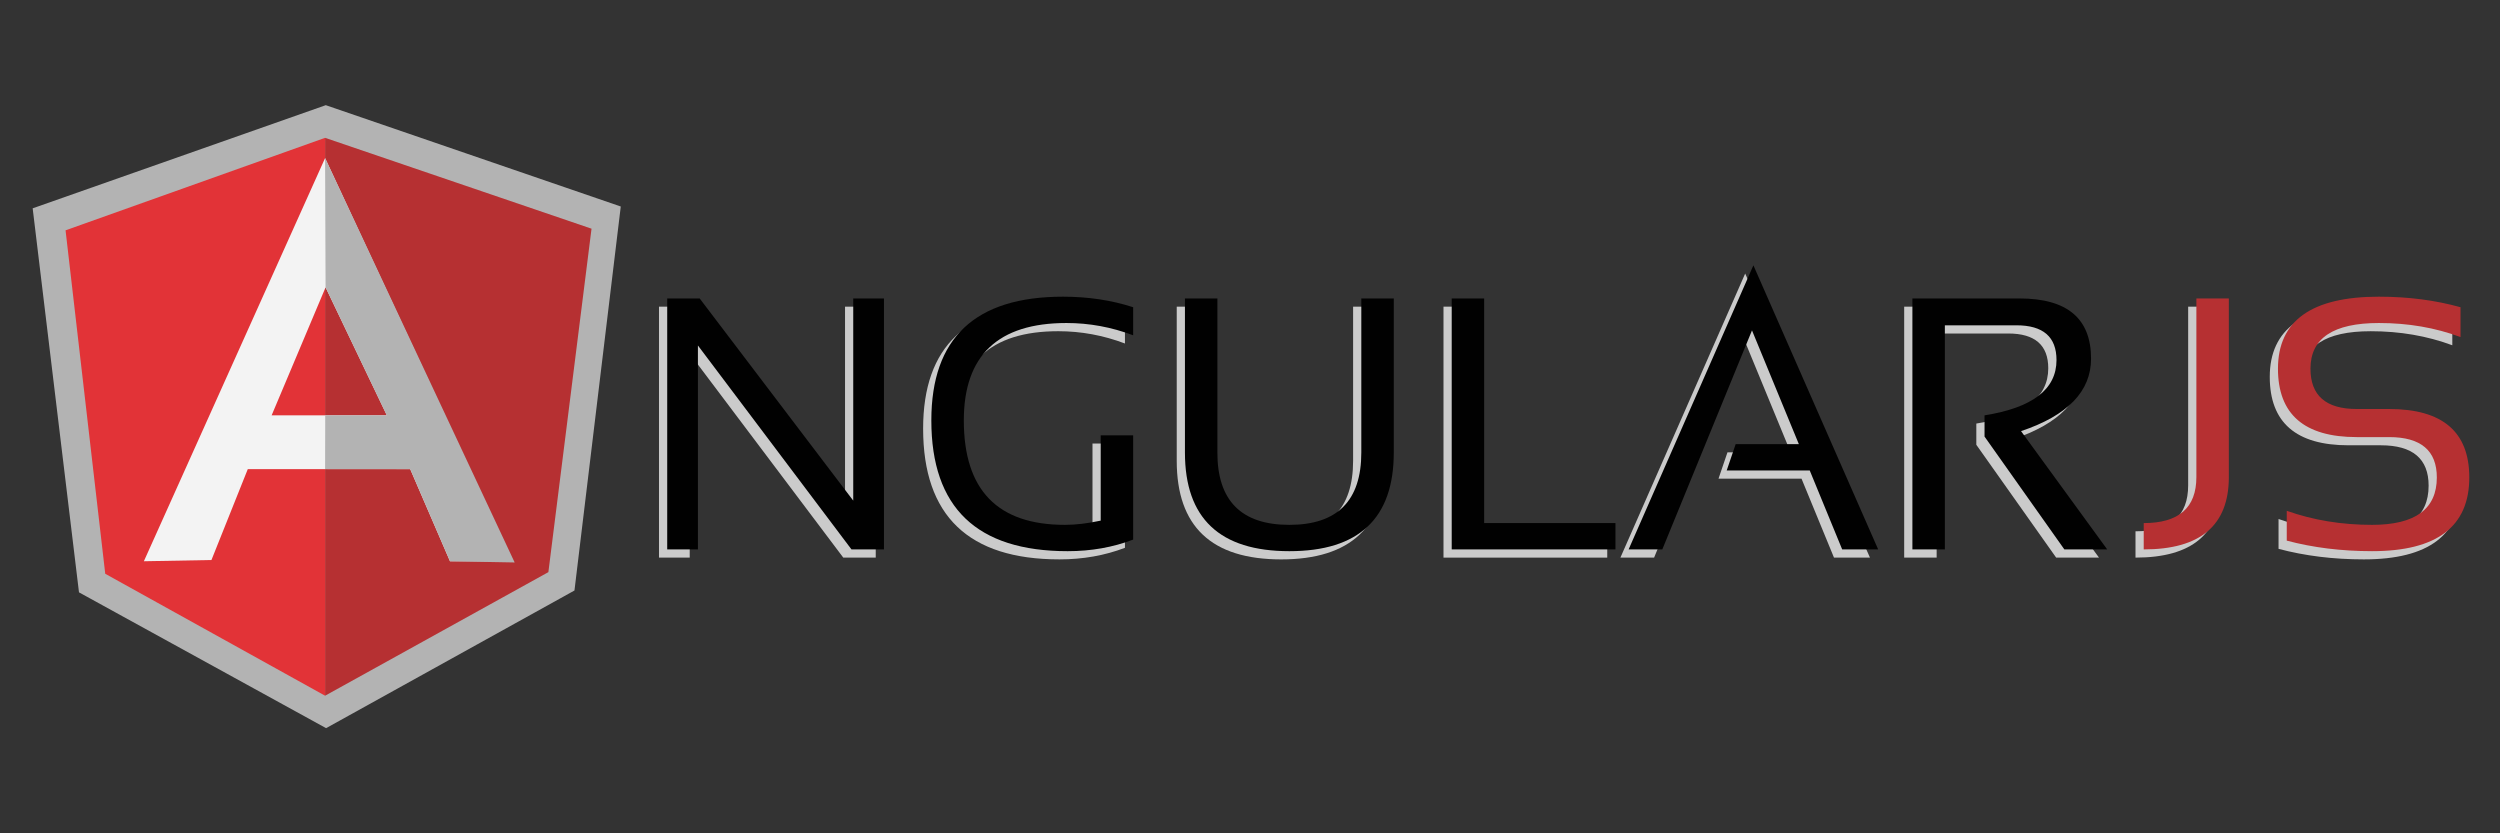 <?xml version="1.0" encoding="UTF-8"?> <!-- Generator: Adobe Illustrator 16.0.0, SVG Export Plug-In . SVG Version: 6.00 Build 0) --> <svg xmlns="http://www.w3.org/2000/svg" xmlns:xlink="http://www.w3.org/1999/xlink" version="1.1" id="Layer_1" x="0px" y="0px" width="1200px" height="400px" viewBox="0 0 1200 400" xml:space="preserve"><rect x="0" y="0" width="1200" height="400" fill="#333333" stroke="none"/> <g> <path fill="#CBCBCB" d="M316.318,267.658V147.192H331.9l73.717,97.043v-97.043h14.738v120.466h-15.582l-73.71-97.896v97.896 H316.318L316.318,267.658z"></path> <path fill="#CBCBCB" d="M539.979,262.942c-9.713,3.713-20.192,5.561-31.424,5.561c-43.631,0-65.454-20.918-65.454-62.763 c0-39.594,21.062-59.396,63.177-59.396c12.082,0,23.316,1.69,33.701,5.063v13.476c-10.383-3.932-21.062-5.9-32.019-5.9 c-32.849,0-49.269,15.589-49.269,46.754c0,33.414,16.164,50.128,48.521,50.128c5.16,0,10.889-0.679,17.183-2.029v-40.938h15.582 v50.043H539.979z"></path> <path fill="#CBCBCB" d="M564.831,221.159v-73.958h15.573v73.958c0,23.138,11.516,34.72,34.548,34.72 c23.022,0,34.537-11.582,34.537-34.72v-73.958h15.583v73.958c0,31.573-16.71,47.353-50.12,47.353 C581.538,268.509,564.831,252.732,564.831,221.159L564.831,221.159z"></path> <path fill="#CBCBCB" d="M708.453,147.194v107.834h63.027v12.632h-78.604V147.194H708.453L708.453,147.194z"></path> <path fill="#CBCBCB" d="M793.967,267.663h-16.175l59.896-136.358l59.894,136.358h-17.264l-15.595-37.912h-39.834l4.293-12.625 h30.328l-22.494-54.597L793.967,267.663z"></path> <path fill="#CBCBCB" d="M914.009,267.66V147.194h51.386c22.92,0,34.377,9.635,34.377,28.895c0,15.673-11.2,27.271-33.611,34.789 l41.361,56.785h-20.558l-38.327-54.166v-10.188c23.023-3.659,34.53-12.502,34.53-26.539c0-11.116-6.4-16.685-19.198-16.685h-34.378 v107.578h-15.582V267.66L914.009,267.66z"></path> <path fill="#CBCBCB" d="M1065.902,147.194v85.761c0,23.139-13.617,34.705-40.861,34.705v-12.632 c16.851,0,25.279-7.363,25.279-22.073v-85.761H1065.902L1065.902,147.194z"></path> <path fill="#CBCBCB" d="M1093.701,263.446v-14.323c12.642,4.489,26.283,6.747,40.946,6.747c20.723,0,31.092-7.584,31.092-22.758 c0-12.897-7.646-19.37-22.917-19.37h-15.51c-25.209,0-37.827-10.941-37.827-32.849c0-23.023,16.155-34.546,48.455-34.546 c14.032,0,27.087,1.697,39.171,5.063v14.323c-12.084-4.497-25.137-6.745-39.171-6.745c-21.907,0-32.855,7.304-32.855,21.905 c0,12.911,7.41,19.37,22.229,19.37h15.51c25.655,0,38.5,10.958,38.5,32.849c0,23.596-15.552,35.393-46.675,35.393 C1119.984,268.503,1106.343,266.813,1093.701,263.446L1093.701,263.446z"></path> <path fill="#010101" d="M320.261,263.725V143.258h15.583l73.71,97.043v-97.043h14.745v120.466h-15.583l-73.717-97.896v97.896 L320.261,263.725L320.261,263.725z"></path> <path fill="#010101" d="M543.918,259.004c-9.713,3.713-20.186,5.563-31.421,5.563c-43.631,0-65.454-20.917-65.454-62.763 c0-39.594,21.061-59.395,63.183-59.395c12.073,0,23.312,1.69,33.692,5.063v13.476c-10.382-3.931-21.061-5.9-32.011-5.9 c-32.85,0-49.275,15.589-49.275,46.753c0,33.415,16.173,50.131,48.521,50.131c5.163,0,10.896-0.675,17.188-2.03v-40.939h15.575 L543.918,259.004L543.918,259.004z"></path> <path fill="#010101" d="M568.771,217.221v-73.967h15.574v73.967c0,23.137,11.515,34.712,34.544,34.712 c23.023,0,34.541-11.575,34.541-34.712v-73.967h15.583v73.967c0,31.571-16.71,47.345-50.124,47.345 C585.479,264.564,568.771,248.792,568.771,217.221L568.771,217.221z"></path> <path fill="#010101" d="M712.396,143.251v107.834h63.018v12.632h-78.592V143.251H712.396L712.396,143.251z"></path> <path fill="#010101" d="M797.907,263.723h-16.17l59.894-136.367l59.891,136.367H884.25l-15.582-37.912h-39.846l4.301-12.632h30.32 l-22.488-54.597L797.907,263.723z"></path> <path fill="#010101" d="M917.951,263.725V143.258h51.391c22.917,0,34.364,9.629,34.364,28.895 c0,15.667-11.193,27.271-33.604,34.788l41.359,56.783h-20.563l-38.32-54.166v-10.194c23.021-3.66,34.541-12.495,34.541-26.539 c0-11.116-6.406-16.676-19.216-16.676h-34.371v107.578h-15.58L917.951,263.725L917.951,263.725z"></path> <path fill="#B63032" d="M1069.843,143.251v85.761c0,23.146-13.622,34.705-40.86,34.705v-12.632 c16.849,0,25.278-7.366,25.278-22.073v-85.761H1069.843L1069.843,143.251z"></path> <path fill="#B63032" d="M1097.64,259.506v-14.322c12.64,4.488,26.283,6.746,40.946,6.746c20.72,0,31.089-7.582,31.089-22.751 c0-12.903-7.644-19.37-22.917-19.37h-15.505c-25.213,0-37.832-10.948-37.832-32.854c0-23.023,16.15-34.546,48.455-34.546 c14.038,0,27.092,1.697,39.172,5.063v14.322c-12.08-4.497-25.134-6.747-39.172-6.747c-21.907,0-32.854,7.304-32.854,21.905 c0,12.911,7.402,19.372,22.231,19.372h15.505c25.657,0,38.5,10.957,38.5,32.854c0,23.589-15.552,35.385-46.672,35.385 C1123.923,264.56,1110.276,262.871,1097.64,259.506L1097.64,259.506z"></path> <path fill="#B3B3B3" d="M156.371,50.482L15.68,99.997l22.232,184.33l118.61,65.189l119.22-66.074L297.968,99.12L156.371,50.482z"></path> <path fill="#B63032" d="M283.934,109.771L156.044,66.16v267.778l107.178-59.314L283.934,109.771z"></path> <path fill="#E23337" d="M31.467,110.558l19.05,164.855l105.523,58.528V66.155L31.467,110.558z"></path> <path fill="#F3F3F3" d="M185.686,199.349l-29.41-61.417l-25.892,61.419h55.301L185.686,199.349L185.686,199.349z M196.899,225.177 h-77.96l-17.441,43.624l-32.442,0.6l86.988-193.517l90.02,193.517h-30.071L196.899,225.177z"></path> <path fill="#B3B3B3" d="M156.044,75.884l0.232,62.046l29.381,61.467H156.11l-0.066,25.739l40.855,0.04l19.096,44.231l31.043,0.577 L156.044,75.884z"></path> </g> <g> </g> <g> </g> <g> </g> <g> </g> <g> </g> <g> </g> </svg> 